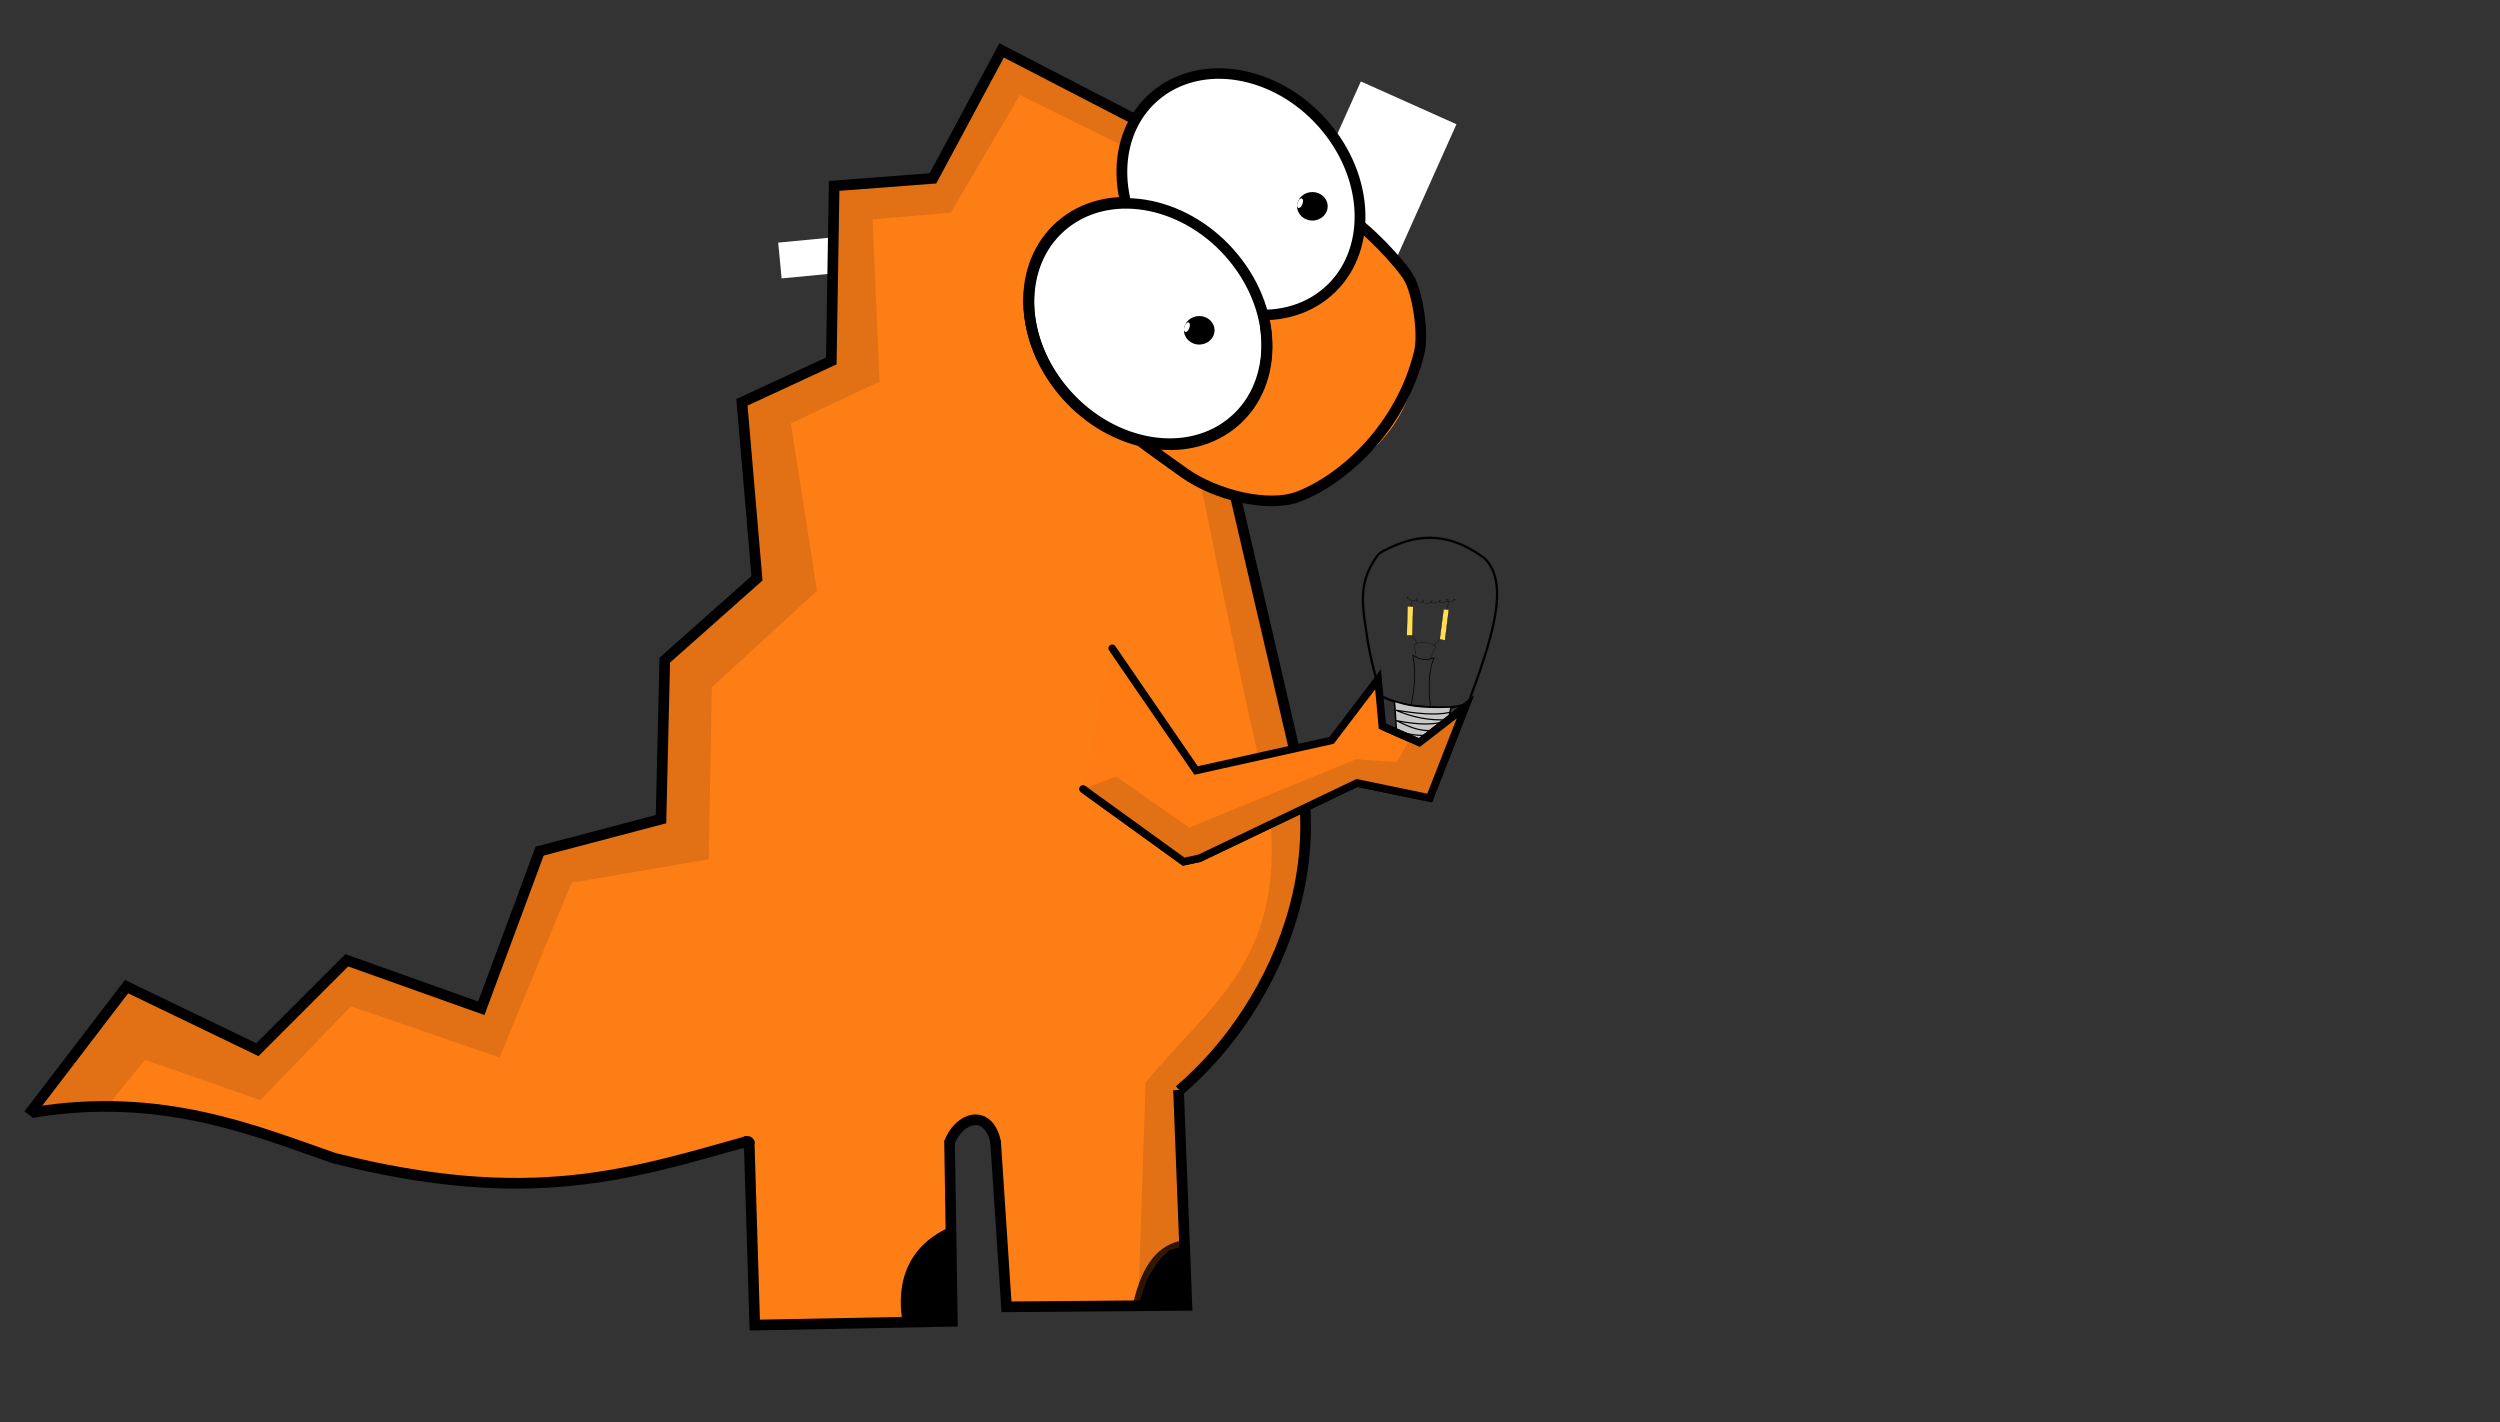 <?xml version="1.0" encoding="UTF-8" standalone="no"?>
<!-- Created with Inkscape (http://www.inkscape.org/) -->

<svg
   version="1.1"
   id="svg100"
   width="16434.912"
   height="9348.41"
   viewBox="0 0 16434.912 9348.41"
   sodipodi:docname="testosaur-tests-idea_2.svg"
   inkscape:version="1.1.1 (3bf5ae0d25, 2021-09-20)"
   xmlns:inkscape="http://www.inkscape.org/namespaces/inkscape"
   xmlns:sodipodi="http://sodipodi.sourceforge.net/DTD/sodipodi-0.dtd"
   xmlns="http://www.w3.org/2000/svg"
   xmlns:svg="http://www.w3.org/2000/svg">
  <rect x="0" y="0" width="16434.912" height="9348.41" fill="#333333" stroke="none"/>
  <defs
     id="defs104">
    <linearGradient
       id="linearGradient16362"
       inkscape:swatch="gradient">
      <stop
         style="stop-color:#009d00;stop-opacity:1;"
         offset="0"
         id="stop16358" />
      <stop
         style="stop-color:#009d00;stop-opacity:0;"
         offset="1"
         id="stop16360" />
    </linearGradient>
    <pattern
       id="EMFhbasepattern"
       patternUnits="userSpaceOnUse"
       width="6"
       height="6"
       x="0"
       y="0" />
  </defs>
  <sodipodi:namedview
     id="namedview102"
     pagecolor="#ffffff"
     bordercolor="#666666"
     borderopacity="1.0"
     inkscape:pageshadow="2"
     inkscape:pageopacity="0.0"
     inkscape:pagecheckerboard="0"
     showgrid="false"
     inkscape:zoom="0.034307049"
     inkscape:cx="6733.3101"
     inkscape:cy="4969.8241"
     inkscape:window-width="2560"
     inkscape:window-height="1387"
     inkscape:window-x="-8"
     inkscape:window-y="-8"
     inkscape:window-maximized="1"
     inkscape:current-layer="layer17" />
  <g
     inkscape:groupmode="layer"
     id="layer17"
     inkscape:label="wewe">
    <path
       style="display:inline;fill:none;stroke:#ffffff;stroke-width:688.615;stroke-linecap:butt;stroke-linejoin:miter;stroke-miterlimit:4;stroke-dasharray:none;stroke-opacity:1"
       d="M 8667.595,2000.37 9260.385,676.004"
       id="path4329"
       sodipodi:nodetypes="cc" />
  </g>
  <g
     inkscape:groupmode="layer"
     id="layer2"
     inkscape:label="background"
     style="display:inline">
    <path
       style="fill:none;stroke:#ffffff;stroke-width:236.324;stroke-linecap:butt;stroke-linejoin:miter;stroke-miterlimit:4;stroke-dasharray:none;stroke-opacity:1"
       d="m 5127.084,1712.603 685.298,-65.739"
       id="path3587"
       sodipodi:nodetypes="cc" />
  </g>
  <g
     inkscape:groupmode="layer"
     id="layer4"
     inkscape:label="bacground - zaur 2"
     style="display:inline">
    <ellipse
       style="fill:#fd7e14;fill-opacity:1;stroke:#fd7e14;stroke-width:93.429;stroke-miterlimit:4;stroke-dasharray:none;stroke-opacity:1"
       id="path7128"
       cx="8406.024"
       cy="2256.155"
       rx="873.179"
       ry="894.81" />
    <ellipse
       style="fill:#fd7e14;fill-opacity:1;stroke:#fd7e14;stroke-width:93.429;stroke-miterlimit:4;stroke-dasharray:none;stroke-opacity:1"
       id="path7128-0"
       cx="8240.846"
       cy="2340.712"
       rx="873.179"
       ry="894.81" />
    <path
       style="fill:#fd7e14;fill-opacity:1;stroke:#000000;stroke-width:1px;stroke-linecap:butt;stroke-linejoin:miter;stroke-opacity:1"
       d="m 6575.726,314.122 896.911,463.92 1073.192,4445.517 46.596,302.811 -107.936,552.25 -252.234,561.203 c 0,0 -28.582,77.891 -173.102,216.356 -54.651,52.361 -116.632,131.806 -193.487,203.363 -55.915,52.06 -136.718,89.005 -145.171,161.749 -6.028,51.881 15.553,123.241 19.845,204.257 3.964,74.851 -9.729,158.448 -5.67,230.725 16.874,300.473 44.697,600.849 61.188,769.092 3.239,33.045 18.495,94.616 -7.919,112.164 -205.117,136.271 -713.354,52.337 -999.651,43.354 -72.465,-2.274 -116.96,-5.486 -155.546,-22.335 -77.805,-33.975 -15.814,-1105.319 -90.192,-1072.061 -63.558,28.42 -26.797,-170.388 -89.794,-143.435 -79.312,33.934 -116.101,54.54 -193.695,85.266 -87.025,34.461 17.79,961.011 -32.42,1225.606 -9.281,48.913 -97.477,17.087 -113.373,15.813 -220.641,-17.682 -929.155,50.842 -1068.868,51.038 -94.158,0.132 -92.296,-105.58 -101.545,-234.356 -10.116,-140.85 -26.436,-310.079 -22.446,-417.89 10.45,-282.355 25.475,-521.464 14.725,-585.071 -2.384,-14.107 -8.897,16.539 -13.838,13.871 -17.435,-9.415 -44.861,0.09 -63.83,2.238 -52.695,5.972 -103.829,15.037 -170.432,34.184 -189.123,54.369 -405.936,126.435 -489.257,142.679 -370.506,72.234 -749.352,101.609 -1043.611,83.091 -244.329,-15.375 -430.607,-73.125 -502.933,-81.388 -88.972,-10.164 -244.627,-16.449 -432.252,-69.962 -275.533,-78.585 -626.983,-218.204 -994.635,-286.604 -202.632,-37.699 -417.087,-33.921 -611.093,-49.243 -167.151,-13.201 -212.59,7.694 -274.215,19.278 -25.098,4.718 -59.123,42.666 -95.414,21.9 -59.732,-34.18 16.471,-96.647 82.188,-179.917 55.504,-70.329 93.905,-160.925 134.577,-206.59 113.061,-126.942 183.172,-230.54 263.539,-306.104 26.94,-25.33 46.272,-82.757 72.957,-102.147 30.311,-22.025 65.453,-5.451 48.224,-25.528 -48.378,-56.377 850.476,470.242 832.48,409.035 -11.694,-39.774 65.493,-78.086 138.549,-146.829 133.926,-126.02 323.054,-299.447 413.491,-383.941 21.012,-19.632 55.6,-35.717 59.043,-47.129 26.434,-87.611 834.644,360.068 858.604,282.521 203.226,-276.361 255.411,-775.918 400.252,-1011.53 202.306,-57.216 300.834,-97.754 448.321,-132.037 119.428,-27.761 302.726,-43.134 348.475,-125.351 36.626,-65.822 11.454,-153.426 14.847,-246.04 8.913,-243.239 -21.726,-544.696 11.415,-753.911 20.522,-129.553 349.213,-221.772 360.178,-353.856 1.816,-21.881 45.427,-14.937 62.833,-29.313 48.524,-40.078 108.17,-84.771 143.437,-142.207 55.525,-90.428 7.747,-248.032 3.744,-341.582 -13.794,-322.321 -104.298,-592.712 -53.753,-831.92 2.873,-13.597 36.483,-37.81 45.339,-41.828 20.206,-9.167 25.288,-20.128 48.369,-30.125 59.655,-25.837 116.921,-64.849 159.927,-70.569 83.345,-11.084 91.164,-47.025 315.472,-141.235 l 5.794,-1118.151 631.495,-52.142 414.911,-688.897"
       id="path8524"
       sodipodi:nodetypes="ccccccssssssssssssssssssssssssssssssssssssssccsssssssssssscccc" />
    <path
       style="fill:#000000;fill-opacity:1;stroke:#000000;stroke-width:1px;stroke-linecap:butt;stroke-linejoin:miter;stroke-opacity:1"
       d="m 5966.095,8675.767 9.318,-194.695 38.426,-135.774 92.224,-125.527 76.853,-43.55 61.026,-70.862 23.512,124.659 -2.562,130.651 7.686,235.682 -11.76,89.787 -294.723,-10.371"
       id="path18013" />
    <path
       style="display:inline;fill:#000000;fill-opacity:1;stroke:#000000;stroke-width:1px;stroke-linecap:butt;stroke-linejoin:miter;stroke-opacity:1"
       d="m 7482.63,8579.724 57.992,-171.639 74.29,-117.842 71.73,-71.73 92.226,-29.504 2.559,75.617 v 0 0 l 7.686,235.682 -11.76,89.787 -294.723,-10.371"
       id="path18013-9"
       sodipodi:nodetypes="ccccccccccc" />
  </g>
  <g
     inkscape:groupmode="layer"
     id="layer10"
     inkscape:label="bacground - zaur 3"
     style="display:inline">
    <path
       style="fill:#e17114;fill-opacity:1;stroke:none;stroke-width:1px;stroke-linecap:butt;stroke-linejoin:miter;stroke-opacity:1"
       d="m 716.646,7257.869 236.444,-290.415 758.164,264.715 596.251,-616.811 976.618,336.676 472.889,-1148.811 902.087,-154.203 20.56,-1130.821 691.343,-634.802 -172.194,-1099.98 583.401,-274.995 -46.261,-1066.57 514.01,-43.691 454.898,-773.584 665.642,328.966 111.069,-158.222 -896.911,-463.92 -451.549,841.241 -649.487,49.485 -18.557,1150.52 -587.631,272.166 98.97,1156.706 -606.189,538.147 -24.742,1045.365 -797.942,210.31 -383.507,1032.994 -884.54,-315.465 -587.631,587.631 -859.797,-414.435 -621.22,827.949 z"
       id="path32449"
       sodipodi:nodetypes="ccccccccccccccccccccccccccccccc" />
  </g>
  <g
     inkscape:groupmode="layer"
     id="layer12"
     inkscape:label="cien"
     style="display:inline">
    <path
       style="display:inline;fill:#e17114;fill-opacity:1;stroke:none;stroke-width:4;stroke-linecap:butt;stroke-linejoin:miter;stroke-miterlimit:4;stroke-dasharray:none;stroke-opacity:1"
       d="m 8333.474,5237.033 c 153.545,1066.938 -373.978,1349.464 -802.534,1881.305 l -48.31,1461.386 c 130.476,-501.058 191.354,-324.716 296.238,-390.715 l -25.521,-1021.345 c 590.721,-542.235 968.409,-1198.423 817.408,-2020.964 -1.133,-6.17 -451.946,-1896.644 -451.946,-1896.644 -98.695,25.266 -289.472,-67.016 -226.69,-74.586 137.501,680.067 306.31,1499.407 441.355,2061.562 z"
       id="path32769"
       sodipodi:nodetypes="cccccsccc" />
  </g>
  <g
     inkscape:groupmode="layer"
     id="layer8"
     inkscape:label="zaur 2"
     style="display:inline">
    <path
       style="display:inline;fill:none;stroke:#000000;stroke-width:70;stroke-linecap:butt;stroke-linejoin:miter;stroke-miterlimit:4;stroke-dasharray:none;stroke-opacity:1"
       d="m 7753.347,7167.664 c 330.185,-280.371 623.308,-707.774 755.472,-1194.531 66.995,-246.742 92.63,-508.734 60.766,-774.558 -5.757,-48.034 -441.168,-1900.303 -450.776,-1948.519"
       id="path6363"
       sodipodi:nodetypes="cssc" />
  </g>
  <g
     inkscape:groupmode="layer"
     id="layer9"
     inkscape:label="łapa"
     style="display:inline" />
  <g
     inkscape:groupmode="layer"
     id="layer5"
     inkscape:label="cookie"
     style="display:inline">
    <g
       inkscape:groupmode="layer"
       id="layer1"
       inkscape:label="cookie1"
       style="display:inline" />
    <g
       inkscape:groupmode="layer"
       id="layer3"
       inkscape:label="cookie2"
       style="display:inline">
      <path
         style="fill:#9d7150;fill-opacity:1;stroke:#9d7150;stroke-width:49.321;stroke-miterlimit:4;stroke-dasharray:none;stroke-opacity:1"
         d=""
         id="path13120" />
      <g
         id="g15734-4"
         transform="translate(-9905.259,-2374.107)"
         style="display:inline">
        <ellipse
           style="display:inline;fill:#8c5032;fill-opacity:1;stroke:#57403f;stroke-width:50;stroke-miterlimit:4;stroke-dasharray:none;stroke-opacity:1"
           id="path9829-8-4"
           cx="18141.229"
           cy="5196.947"
           rx="232.647"
           ry="222.334" />
        <ellipse
           style="display:inline;fill:#a0714f;fill-opacity:1;stroke:none;stroke-width:10;stroke-miterlimit:4;stroke-dasharray:none;stroke-opacity:1"
           id="path9829-8-8-2"
           cx="17990.146"
           cy="5070.697"
           rx="48.55"
           ry="44.14" />
        <ellipse
           style="display:inline;fill:none;fill-opacity:1;stroke:#57403f;stroke-width:50;stroke-miterlimit:4;stroke-dasharray:none;stroke-opacity:1"
           id="path9829-8-9-5-0"
           cx="18137.744"
           cy="5195.332"
           rx="232.647"
           ry="222.334" />
      </g>
    </g>
  </g>
  <g
     inkscape:groupmode="layer"
     id="g9077"
     inkscape:label="bacground - zaur 1"
     style="display:inline">
    <ellipse
       style="fill:#fd7e14;fill-opacity:1;stroke:#fd7e14;stroke-width:93.429;stroke-miterlimit:4;stroke-dasharray:none;stroke-opacity:1"
       id="ellipse9071"
       cx="8406.024"
       cy="2256.155"
       rx="873.179"
       ry="894.81" />
    <ellipse
       style="fill:#fd7e14;fill-opacity:1;stroke:#fd7e14;stroke-width:93.429;stroke-miterlimit:4;stroke-dasharray:none;stroke-opacity:1"
       id="ellipse9073"
       cx="8240.846"
       cy="2340.712"
       rx="873.179"
       ry="894.81" />
  </g>
  <g
     inkscape:groupmode="layer"
     id="layer6"
     inkscape:label="zaur full"
     style="display:inline">
    <g
       inkscape:groupmode="layer"
       id="layer7"
       inkscape:label="kontur"
       style="display:inline">
      <path
         style="display:inline;fill:none;stroke:#000000;stroke-width:70;stroke-linecap:butt;stroke-linejoin:miter;stroke-miterlimit:4;stroke-dasharray:none;stroke-opacity:1"
         d="m 7330.941,2745.056 c 136.389,38.736 -43.535,-34.339 12.053,27.38 62.394,69.275 355.945,274.58 442.998,336.812 200.063,143.021 548.916,232.046 749.196,155.73 295.723,-112.684 673.677,-453.68 794.533,-945.784 33.049,-134.566 -14.48,-399.438 -65.772,-488.818 -56.983,-99.297 -289.659,-346.37 -413.949,-411.894 -143.582,-75.695 -170.206,20.655 -288.937,-161.014"
         id="path4661"
         sodipodi:nodetypes="cssssssc" />
    </g>
    <g
       inkscape:groupmode="layer"
       inkscape:label="zaur 1"
       id="g106"
       style="display:inline">
      <path
         style="fill:none;stroke:#000000;stroke-width:70;stroke-linecap:butt;stroke-linejoin:miter;stroke-miterlimit:4;stroke-dasharray:none;stroke-opacity:1"
         d="m 188.752,7327.308 60.146,-78.652 583.156,-762.588 859.797,414.435 587.631,-587.631 884.54,315.465 383.507,-1032.994 797.942,-210.31 24.742,-1045.365 606.189,-538.147 -98.97,-1156.706 587.631,-272.166 18.557,-1150.52 649.487,-49.485 451.549,-841.241 896.911,463.92"
         id="path1955"
         sodipodi:nodetypes="cccccccccccccccc" />
      <path
         style="fill:none;stroke:#000000;stroke-width:70;stroke-linecap:butt;stroke-linejoin:miter;stroke-miterlimit:4;stroke-dasharray:none;stroke-opacity:1"
         d="m 210.833,7314.016 c 854.787,-142.027 1470.866,121.806 1984.451,299.245 1285.907,325.581 1942.338,107.172 2725.447,-112.756"
         id="path2390"
         sodipodi:nodetypes="ccc" />
      <path
         style="fill:none;stroke:#000000;stroke-width:70;stroke-linecap:butt;stroke-linejoin:miter;stroke-miterlimit:4;stroke-dasharray:none;stroke-opacity:1"
         d="m 4924.73,7498.505 37.114,1212.376 1298.974,-24.743 -18.556,-1189.633"
         id="path3236"
         sodipodi:nodetypes="cccc" />
      <path
         style="fill:none;stroke:#000000;stroke-width:70;stroke-linecap:butt;stroke-linejoin:miter;stroke-miterlimit:4;stroke-dasharray:none;stroke-opacity:1"
         d="m 5966.095,8675.767 c -47.819,-315.861 96.185,-484.028 277.847,-570.408"
         id="path3707"
         sodipodi:nodetypes="cc" />
      <path
         style="fill:none;stroke:#000000;stroke-width:60;stroke-linecap:butt;stroke-linejoin:miter;stroke-miterlimit:4;stroke-dasharray:none;stroke-opacity:1"
         d="m 4900.73,7500.505 c 62.986,38.482 -50.721,25.361 0,0 28.745,-14.373 48.53,32.352 0,0 z"
         id="path4316" />
      <path
         style="fill:none;stroke:#000000;stroke-width:70;stroke-linecap:butt;stroke-linejoin:miter;stroke-miterlimit:4;stroke-dasharray:none;stroke-opacity:1"
         d="m 6239.288,7516.702 c 63.739,-176.023 259.957,-233.291 306.565,-6.078"
         id="path5100"
         sodipodi:nodetypes="cc" />
      <path
         style="fill:none;stroke:#000000;stroke-width:69.915;stroke-linecap:butt;stroke-linejoin:miter;stroke-miterlimit:4;stroke-dasharray:none;stroke-opacity:1"
         d="m 6544.614,7499.857 72.038,1091.104 1185.865,-9.589 -54.895,-1415.755"
         id="path5812"
         sodipodi:nodetypes="cccc" />
      <path
         style="fill:none;stroke:#000000;stroke-width:70;stroke-linecap:butt;stroke-linejoin:miter;stroke-miterlimit:4;stroke-dasharray:none;stroke-opacity:0.809"
         d="m 7482.63,8579.724 c 59.125,-260.755 164.655,-368.646 296.238,-390.715 v 0"
         id="path6059"
         sodipodi:nodetypes="ccc" />
      <ellipse
         style="display:inline;fill:#ffffff;fill-opacity:1;stroke:#000000;stroke-width:70.016;stroke-miterlimit:4;stroke-dasharray:none;stroke-opacity:1"
         id="path15895"
         cx="6278.998"
         cy="-4512.392"
         rx="857.893"
         ry="712.284"
         transform="matrix(0.631,0.775,-0.794,0.608,0,0)" />
      <ellipse
         style="display:inline;fill:#ffffff;fill-opacity:1;stroke:#000000;stroke-width:70.016;stroke-miterlimit:4;stroke-dasharray:none;stroke-opacity:1"
         id="path15895-0"
         cx="5980.01"
         cy="-5522.167"
         rx="857.893"
         ry="712.284"
         transform="matrix(0.631,0.775,-0.794,0.608,0,0)" />
      <ellipse
         style="fill:#ffffff;fill-opacity:1;stroke:#ffffff;stroke-width:111.248;stroke-miterlimit:4;stroke-dasharray:none;stroke-opacity:1"
         id="path17194"
         cx="7474.016"
         cy="1892.517"
         rx="493.496"
         ry="480.096" />
      <ellipse
         style="display:inline;fill:#ffffff;fill-opacity:1;stroke:#ffffff;stroke-width:112.453;stroke-miterlimit:4;stroke-dasharray:none;stroke-opacity:1"
         id="path17194-7"
         cx="7729.998"
         cy="2163.856"
         rx="497.918"
         ry="486.194" />
      <g
         id="g2871"
         transform="translate(-5118.805,-2506.199)">
        <ellipse
           style="display:inline;fill:#000000;fill-opacity:1;fill-rule:evenodd"
           id="path72-6"
           cx="13746.408"
           cy="3862.447"
           rx="100.494"
           ry="93.794" />
        <ellipse
           style="display:inline;fill:#ffffff;fill-opacity:1;stroke:none;stroke-width:5.044;stroke-miterlimit:4;stroke-dasharray:none;stroke-opacity:1"
           id="path9829-8-8-60"
           cx="14145.175"
           cy="-1191.995"
           rx="16.539"
           ry="32.964"
           transform="rotate(20.52)" />
      </g>
      <g
         id="g2871-8"
         style="display:inline"
         transform="translate(-5862.597,-1691.08)">
        <ellipse
           style="display:inline;fill:#000000;fill-opacity:1;fill-rule:evenodd"
           id="path72-6-4"
           cx="13746.408"
           cy="3862.447"
           rx="100.494"
           ry="93.794" />
        <ellipse
           style="display:inline;fill:#ffffff;fill-opacity:1;stroke:none;stroke-width:5.044;stroke-miterlimit:4;stroke-dasharray:none;stroke-opacity:1"
           id="path9829-8-8-60-3"
           cx="14145.175"
           cy="-1191.995"
           rx="16.539"
           ry="32.964"
           transform="rotate(20.52)" />
      </g>
    </g>
    <g
       inkscape:groupmode="layer"
       id="layer16"
       inkscape:label="oko 1"
       style="display:inline" />
  </g>
  <g
     inkscape:groupmode="layer"
     id="layer13"
     inkscape:label="oko"
     style="display:inline">
    <ellipse
       style="display:inline;fill:none;fill-opacity:1;stroke:#000000;stroke-width:70.016;stroke-miterlimit:4;stroke-dasharray:none;stroke-opacity:1"
       id="path15895-9"
       cx="6286.381"
       cy="-4508.857"
       rx="857.893"
       ry="712.284"
       transform="matrix(0.631,0.775,-0.794,0.608,0,0)" />
  </g>
  <g
     inkscape:groupmode="layer"
     id="layer14"
     inkscape:label="zarowka"
     style="display:inline">
    <path
       style="display:inline;fill:none;fill-opacity:1;stroke:#000000;stroke-width:15;stroke-linecap:round;stroke-linejoin:round;stroke-miterlimit:4;stroke-dasharray:none;stroke-opacity:1"
       d="m 9076.009,4572.981 c -27.136,-105.016 -70.127,-249.546 -91.297,-402.222 -23.852,-172.017 -65.527,-337.186 71.925,-519.504 14.06,-16.172 21.931,-20.483 34.743,-27.873 195.109,-102.389 403.042,-147.5 663.819,43.429 181.165,166.287 43.944,558.096 -103.014,956.803 -105.504,39.986 -212.346,29.92 -323.17,20.105 -90.851,-8.046 -179.642,-30.426 -253.006,-70.739 z"
       id="path4966-9"
       sodipodi:nodetypes="csccccsc" />
    <path
       style="display:inline;fill:#c8c8c8;fill-opacity:1;stroke:#000000;stroke-width:10;stroke-linecap:round;stroke-linejoin:round;stroke-miterlimit:4;stroke-dasharray:none;stroke-opacity:1"
       d="m 9167.173,4609.757 17.14,257.109 304.575,27.689 50.103,-246.561 c -207.654,9.285 -295.616,-12.929 -371.818,-38.237 z"
       id="path6110-3"
       sodipodi:nodetypes="ccccc" />
    <path
       style="display:inline;fill:none;stroke:#000000;stroke-width:8;stroke-linecap:round;stroke-linejoin:round;stroke-miterlimit:4;stroke-dasharray:none;stroke-opacity:1"
       d="m 9330.667,4881.37 c -52.324,-19.107 -103.58,-40.775 -148.991,-76.473 129.603,39.997 244.653,44.977 329.627,-22.415 -146.6,49.253 -237.277,-0.433 -330.945,-44.829 139.949,27.086 259.018,33.457 340.459,-6.323 -130.061,7.748 -239.455,-18.39 -344.415,-62.239 132.891,20.235 256.351,35.638 353.389,14.504"
       id="path6358-7"
       sodipodi:nodetypes="ccccccc" />
    <path
       style="display:inline;fill:#009d00;fill-opacity:0;stroke:#000000;stroke-width:10;stroke-linecap:butt;stroke-linejoin:miter;stroke-miterlimit:4;stroke-dasharray:none;stroke-opacity:1"
       d="m 9256.657,4881.468 c -0.781,-12.518 1.493,23.897 15.27,34.693 21.081,16.52 83.632,25.545 121.087,8.701 14.671,-6.598 19.443,-19.51 19.969,-37.215"
       id="path6944-0"
       sodipodi:nodetypes="cssc" />
    <path
       style="display:inline;fill:none;stroke:#000000;stroke-width:5;stroke-linecap:round;stroke-linejoin:round;stroke-miterlimit:4;stroke-dasharray:none;stroke-opacity:1"
       d="m 9277.284,4635.226 c 19.301,-101.644 33.531,-205.824 10.684,-328.542 47.25,35.884 93.868,34.452 140.232,18.03 -39.364,84.993 -37.093,201.035 -24.374,324.87"
       id="path7420-4"
       sodipodi:nodetypes="cccc" />
    <path
       style="display:inline;fill:none;stroke:#000000;stroke-width:2;stroke-linecap:butt;stroke-linejoin:miter;stroke-miterlimit:4;stroke-dasharray:none;stroke-opacity:1"
       d="m 9310.005,4319.371 -13.356,-84.139 c 48.142,-16.268 95.819,-20.893 141.901,14.357 l -35.725,81.802"
       id="path7692-4"
       sodipodi:nodetypes="cccc" />
    <path
       style="display:inline;fill:none;stroke:#000000;stroke-width:2;stroke-linecap:butt;stroke-linejoin:miter;stroke-miterlimit:4;stroke-dasharray:none;stroke-opacity:1"
       d="m 9285.304,4176.561 30.364,52.654"
       id="path7822-9" />
    <path
       style="display:inline;fill:#ffdd55;stroke:#000000;stroke-width:2;stroke-linecap:butt;stroke-linejoin:miter;stroke-miterlimit:4;stroke-dasharray:none;stroke-opacity:1"
       d="m 9428.083,4241.49 36.502,-39.087 34.887,7.753 25.197,-202.54 -34.564,-2.907 -25.52,197.694"
       id="path7824-5" />
    <path
       style="display:inline;fill:#ffdd55;stroke:#000000;stroke-width:2;stroke-linecap:butt;stroke-linejoin:miter;stroke-miterlimit:4;stroke-dasharray:none;stroke-opacity:1"
       d="m 9285.304,4176.561 4.669,-188.031 -37.033,-3.663 -4.883,192.487 37.247,-0.793"
       id="path101-1" />
    <path
       style="display:inline;fill:none;stroke:#000000;stroke-width:2;stroke-linecap:butt;stroke-linejoin:miter;stroke-miterlimit:4;stroke-dasharray:none;stroke-opacity:1"
       d="m 9276.136,3984.868 0.814,-40.695"
       id="path103-5" />
    <path
       style="display:inline;fill:none;stroke:#000000;stroke-width:2;stroke-linecap:butt;stroke-linejoin:miter;stroke-miterlimit:4;stroke-dasharray:none;stroke-opacity:1"
       d="m 9512.98,4006.029 10.988,-50.869"
       id="path105-4" />
    <path
       style="display:inline;fill:none;stroke:#000000;stroke-width:2;stroke-linecap:butt;stroke-linejoin:miter;stroke-miterlimit:4;stroke-dasharray:none;stroke-opacity:1"
       d="m 9254.975,3929.116 c 11.015,17.028 31.742,17.732 54.92,18.629 7.712,0.298 14.792,-13.263 3.633,-14.887 -1.557,0.828 -2.696,1.51 -3.316,2.695 -9.838,18.785 22.487,25.862 41.442,22.661 9.981,-1.685 3.745,-14.266 3.758,-13.565 -4.403,-4.139 -11.083,0.77 -3.758,13.565 26.651,17.135 39.219,7.123 53.956,2.872 10.834,-3.125 11.646,-14.822 5.604,-13.22 0,0 -11.631,5.842 -5.604,13.22 18.736,9.836 48.592,-3.851 53.344,-5.161 8.258,-2.278 14.464,-13.02 7.969,-10.941 0,0 -8.977,3.783 -7.969,10.941 22.624,9.39 42.615,1.542 58.792,-3.983 7.124,-2.433 1.952,-13.132 -2.853,-13.817 -4.985,0.575 -10.854,2.26 -3.481,9.858 1.423,1.466 3.873,1.904 6.334,3.96 17.152,6.064 34.531,0.127 42.904,-9.995"
       id="path107-2"
       sodipodi:nodetypes="cscssccsccsccscscc" />
    <circle
       style="display:inline;stroke-width:2;stroke-miterlimit:4;stroke-dasharray:none"
       id="path5753-2"
       cx="9561.465"
       cy="3940.859"
       r="3.672" />
    <circle
       style="display:inline;stroke-width:2;stroke-miterlimit:4;stroke-dasharray:none"
       id="path5753-4-1"
       cx="9253.648"
       cy="3928.541"
       r="3.672" />
  </g>
  <g
     inkscape:groupmode="layer"
     id="layer11"
     inkscape:label="reka"
     style="display:inline">
    <path
       style="fill:#ff7b14;fill-opacity:1;stroke:#000000;stroke-width:50;stroke-linecap:round;stroke-linejoin:miter;stroke-miterlimit:4;stroke-dasharray:none;stroke-opacity:1"
       d="m 7311.778,4262.131 551.377,803.032 890.687,-197.93 305.378,-401.516 28.276,308.206 243.171,107.448 302.551,-234.689 -234.689,599.446 -477.86,-98.965 -1034.893,494.826 -104.62,22.621 -661.653,-477.86"
       id="path1354" />
  </g>
  <g
     inkscape:groupmode="layer"
     id="layer15"
     inkscape:label="zarowki2"
     style="display:inline">
    <path
       style="fill:#e17114;fill-opacity:1;stroke:none;stroke-width:1px;stroke-linecap:butt;stroke-linejoin:miter;stroke-opacity:1"
       d="m 7119.503,5186.748 219.125,-80.949 479.573,334.646 1097.214,-449.59 266.366,19.383 74.876,-128.77 74.01,-0.098 302.551,-234.689 -234.689,599.446 -477.86,-98.965 -1034.893,494.826 -104.62,22.621"
       id="path18799"
       sodipodi:nodetypes="cccccccccccc" />
    <path
       style="fill:none;stroke:#000000;stroke-width:50;stroke-linecap:butt;stroke-linejoin:miter;stroke-miterlimit:4;stroke-dasharray:none;stroke-opacity:1"
       d="m 7119.503,5186.748 661.653,477.86 104.62,-22.621 1034.893,-494.826 477.86,98.965 234.689,-599.446 -302.551,234.689 -243.171,-107.448"
       id="path20154" />
  </g>
</svg>
